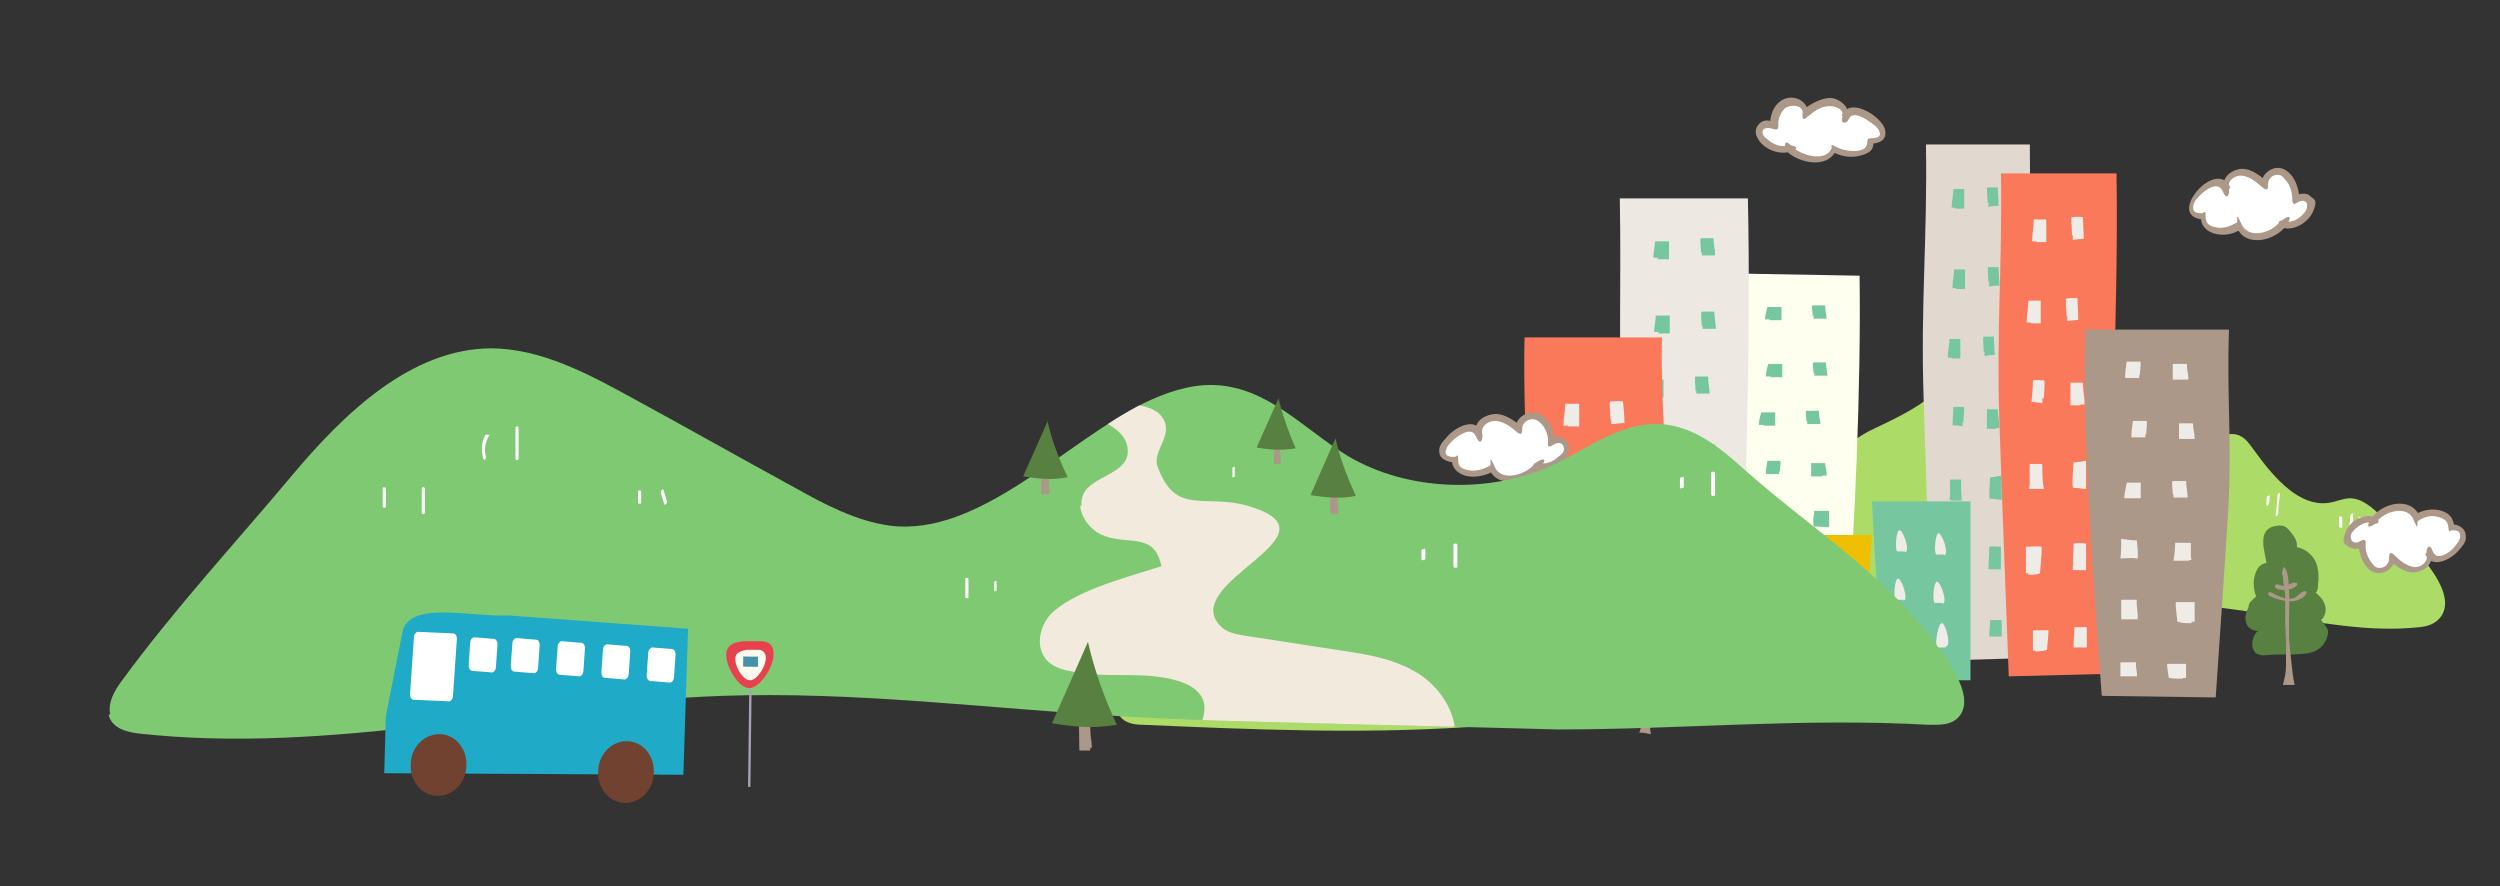 <svg xmlns="http://www.w3.org/2000/svg" xmlns:xlink="http://www.w3.org/1999/xlink" id="_&#x30EC;&#x30A4;&#x30E4;&#x30FC;_1" data-name="&#x30EC;&#x30A4;&#x30E4;&#x30FC;_1" viewBox="0 0 320.1 113.5"><rect x="0" y="0" width="320.1" height="113.5" fill="#333333" stroke="none"/><defs><style>      .st0 {        fill: none;      }      .st1 {        fill: #1faac8;      }      .st2 {        fill: #e1d9cf;      }      .st3 {        fill: #fffaee;      }      .st4 {        fill: #ede9e2;      }      .st5 {        fill: #80c973;      }      .st6 {        fill: #aba2b7;      }      .st7 {        fill: #70422f;      }      .st8 {        fill: #fff;      }      .st9 {        fill: #fb795b;      }      .st10 {        fill: #588040;      }      .st11 {        fill: ivory;      }      .st12 {        fill: #f2eadc;      }      .st13 {        fill: #efbf03;      }      .st14 {        fill: #e6414c;      }      .st15 {        fill: #4392a8;      }      .st16 {        fill: #ab9889;      }      .st17 {        fill: #efece8;      }      .st18 {        fill: #76c7a0;      }      .st19 {        fill: #acdb67;      }      .st20 {        clip-path: url(#clippath);      }    </style><clipPath id="clippath"><path class="st0" d="M14.1,91.5s0,0,0-.1c-.3-1.5.6-3,1.4-4.1,6.8-9.3,14.4-17.5,21.7-26.2,7-8.4,15.5-16.4,25.6-16.5,6.5,0,12.6,3.3,18.6,6.6,6.8,3.7,13.5,7.5,20.3,11.2,3.9,2.2,7.9,4.3,12.2,4.9,11.4,1.5,22.5-10.7,32.6-15.7,2.7-1.3,5.8-2.4,8.9-2.3,6.9.2,11.6,5.7,17.2,9.1,7.6,4.5,18.2,4.9,26.3,1.1,4.5-2.1,8.7-5.5,13.8-5.2,4.2.3,7.5,3,10.4,5.6,9.4,8.4,20.1,14.6,26.9,25.7,1.2,2,2.3,4.7.7,6.3-1,1-2.4.9-3.8.9-16.3-.9-31.4.6-47.5.6-10.4-.3-20.7-.5-31.1-.8-8.3-.2-16.6-.4-24.9-.9-17-1-34-3.2-51-2.6-25,.9-49.9,7.6-74.8,4.8-1.5-.2-3.3-.7-3.7-2.4Z"></path></clipPath></defs><g><g><path class="st19" d="M226.6,78.8c-1.6.2-3.2.3-4.5-1.1-6.7-6.7,14.3-21,17.2-22.5,3.1-1.5,5.7-2.6,8.5-4.9,2.9-2.3,6.1-4.5,9.5-3.9,4.6.8,7.9,6.9,12.1,10.1,3.8,2.9,8.3,3.2,12.3.9,1.7-1,3.6-2.5,5.3-1.5.7.4,1.2,1.2,1.8,2,2.6,3.6,5.7,6.9,9.2,6.5,1-.1,2-.6,2.9-.6,1.5,0,2.9,1.2,4.1,2.4,1.7,1.6,9.9,8.7,7.7,12.5-.7,1.2-1.9,1.5-2.9,1.6-6.4.7-12.8-.6-19.2-1.6-21-3.3-42.3-3.3-63.3,0-.2,0-.4,0-.6,0Z"></path><path class="st8" d="M258.5,52.3c0,.6-.1,1.1-.2,1.7s.3.2.3,0c0-.6.1-1.1.2-1.7s-.3-.2-.3,0h0Z"></path><path class="st8" d="M259.3,53.2c0,.2,0,.3,0,.5s0,0,0,.1,0,0,0,0c0,0,.1,0,.2-.1,0-.2,0-.3,0-.5s0,0,0-.1,0,0,0,0c0,0-.1,0-.2.1h0Z"></path><path class="st8" d="M264.2,61.5c0,.6,0,1.3,0,1.9s.3.2.3,0c0-.6,0-1.3,0-1.9s-.3-.2-.3,0h0Z"></path><path class="st8" d="M265.5,61.8c0,.6,0,1.1,0,1.7s.3.2.3,0c0-.6,0-1.1,0-1.7s-.3-.2-.3,0h0Z"></path><path class="st8" d="M271,65.5c0,.4-.1.8-.2,1.2s0,.1.1.2.1,0,.2-.1c0-.4.1-.8.2-1.2s0-.1-.1-.2-.1,0-.2.1h0Z"></path><path class="st8" d="M272.3,65.8c0,.7,0,1.3,0,2s.3.1.3,0c-.1-.6-.1-1.3,0-1.9s-.3-.2-.3,0h0Z"></path><path class="st8" d="M273.7,66c0,.2,0,.3,0,.5s0,0,0,.1,0,0,0,0c0,0,.1,0,.2-.1,0-.2,0-.3,0-.5s0,0,0-.1,0,0,0,0c0,0-.1,0-.2.1h0Z"></path><path class="st8" d="M282.7,59.5v1.4c0,0,0,.1,0,.2s.1,0,.2-.1v-1.4c0,0,0-.1,0-.2s-.1,0-.2.1h0Z"></path><path class="st8" d="M283.5,58.8c0,.7,0,1.4,0,2.2s.3.2.3,0c0-.7,0-1.4,0-2.2s-.3-.2-.3,0h0Z"></path><path class="st8" d="M290.2,63.8c0,.2,0,.3,0,.5s0,.1,0,.2,0,0,0,0,0,0,0,0c0,0,0,0,0,0,0,0,0,0,0,0,0,0,0,.1,0,.2s.2,0,.2,0c.2-.3.2-.7.2-1.1s0-.1-.2-.1-.1,0-.1.2h0Z"></path><path class="st8" d="M291.6,63.5c0,.7-.1,1.4-.2,2.2s.3.2.3,0c0-.7.1-1.4.2-2.2s-.3-.2-.3,0h0Z"></path><path class="st8" d="M299.5,66.3v1.2c.1,0,.2.1.3.1s.1,0,.1-.2v-1.2c-.1,0-.2-.1-.3-.1s-.1,0-.1.2h0Z"></path><path class="st8" d="M300.9,66.1c0,.4,0,.8-.1,1.1s.2.3.3,0c.2-.4.2-.8.2-1.3s0-.1-.2-.1-.1,0-.1.2h0Z"></path><path class="st8" d="M302,66.3c0,.2-.1.5-.2.7s0,.1.1.2.1,0,.2-.1c0-.2.1-.5.2-.7s0-.1-.1-.2-.1,0-.2.1h0Z"></path></g><g><path class="st11" d="M236.4,81.8c1.1-13.7,1.9-32.7,1.7-46.5l-17-.3c.1,8.6.6,14.5,1,23.1.3,6.6,0,17.7.3,23.8h14.1Z"></path><path class="st18" d="M232,73.7s0,0,0,0c.7,0,1.4,0,2.1,0,0,0,.1-1.7,0-1.9,0,0,0,0,0-.1,0,0-.1,0-.2,0-.6,0-1.2,0-1.8,0,.1.7-.2,1.4-.2,2.1Z"></path><path class="st18" d="M225.4,74c.6,0,1.2,0,1.8-.1,0,0,.3-1.9.3-2-.7,0-1.5,0-2.2,0,0,0-.2,0-.2,0,0,0,0,0,0,.1,0,.6,0,1.3,0,1.9.1,0,.3,0,.4,0Z"></path><path class="st18" d="M225.9,67.3c-.1,0-.2,0-.3,0,.2-.6,0-1.3.1-1.8,0,0,0,0,0,0,0,0,0,0,.1,0,.5,0,1,0,1.5,0,.1,0,.3,0,.3,0,0,0,0,.1,0,.2,0,.6,0,1.2.2,1.7-.7,0-1.4,0-2,0Z"></path><path class="st18" d="M232.3,67.4c-.3,0,0-1.8,0-2,.6,0,1.2,0,1.8,0,0,0,.1,0,.1,0,0,0,0,0,0,0,0,.7,0,1.4,0,2.1-.7,0-1.4-.1-2.1-.1Z"></path><g><path class="st18" d="M226.6,40.9c-.1,0-.3,0-.4,0,0,0-.1,0-.2,0,0,0,0,0,0-.1,0-.5.2-1,.3-1.5,0,0,0,0,0,0,0,0,.1,0,.2,0,.5,0,.9,0,1.4,0,0,0,.1,0,.2,0,0,0,0,0,0,.1,0,.6,0,1,0,1.6,0,0,0,0,0,0,0,0,0,0-.2,0-.4,0-.9,0-1.3,0Z"></path><path class="st18" d="M232.1,40.5c0-.5-.2-1.4,0-1.4.6,0,1.1,0,1.6,0,0,.6.1,1.1.2,1.7,0,0-1.4,0-1.5,0,0,0-.1,0-.2,0,0,0,0,0,0-.1,0,0,0-.1,0-.3Z"></path></g><g><path class="st18" d="M226.7,48.2c-.1,0-.3,0-.4,0,0,0-.1,0-.2,0,0,0,0,0,0-.1,0-.5.2-1,.3-1.5,0,0,0,0,0,0,0,0,.1,0,.2,0,.5,0,.9,0,1.4,0,0,0,.1,0,.2,0,0,0,0,0,0,.1,0,.6,0,1,0,1.6,0,0,0,0,0,0,0,0,0,0-.2,0-.4,0-.9,0-1.3,0Z"></path><path class="st18" d="M232.2,47.8c0-.5-.2-1.4,0-1.4.6,0,1.1,0,1.6,0,0,.6.1,1.1.2,1.7,0,0-1.4,0-1.5,0,0,0-.1,0-.2,0,0,0,0,0,0-.1,0,0,0-.1,0-.3Z"></path></g><g><path class="st18" d="M233.3,60.9c.1,0,.3,0,.4,0,0,0,.1,0,.2,0,0,0,0,0,0-.1,0-.5-.2-1-.2-1.5,0,0,0,0,0,0,0,0-.1,0-.2,0-.5,0-.9,0-1.4,0,0,0-.1,0-.2,0,0,0,0,0,0,.1,0,.5,0,1,0,1.6,0,0,0,0,0,0,0,0,0,0,.2,0,.4,0,.9,0,1.3,0Z"></path><path class="st18" d="M227.9,60.4c0-.5.2-1.4,0-1.4-.6,0-1.1,0-1.6,0-.1.6-.2,1.1-.2,1.7,0,0,1.4,0,1.5,0,0,0,.1,0,.2,0,0,0,0,0,0-.1,0,0,0-.1,0-.3Z"></path></g><g><path class="st18" d="M225.8,54.4c-.1,0-.3,0-.4,0,0,0-.1,0-.2,0,0,0,0,0,0-.1,0-.5.2-1,.3-1.5,0,0,0,0,0,0,0,0,.1,0,.2,0,.5,0,.9,0,1.4,0,0,0,.1,0,.2,0,0,0,0,0,0,.1,0,.6,0,1,0,1.6,0,0,0,0,0,0,0,0,0,0-.2,0-.4,0-.9,0-1.3,0Z"></path><path class="st18" d="M231.3,54c0-.5-.2-1.4,0-1.4.6,0,1.1,0,1.6,0,0,.6.1,1.1.2,1.7,0,0-1.4,0-1.5,0,0,0-.1,0-.2,0,0,0,0,0,0-.1,0,0,0-.1,0-.3Z"></path></g><g><path class="st18" d="M232.1,79.8s0,0,0,0c.7,0,1.4,0,2.1,0,0,0,0-1.3,0-1.4,0,0,0,0,0,0,0,0-.1,0-.2,0-.6,0-1.2,0-1.8,0,.1.5-.2,1-.2,1.6Z"></path><path class="st18" d="M226.4,80c.6,0,1.2,0,1.8,0,0,0,.3-1.4.2-1.5-.7,0-1.4,0-2.1,0,0,0-.2,0-.2,0,0,0,0,0,0,.1,0,.5,0,1,0,1.4.1,0,.3,0,.4,0Z"></path></g></g><g><path class="st2" d="M258.1,84.3c.8-19.4,2-46.3,1.8-65.8h-13.3c.2,12-.7,20.4-.3,32.5.3,9.4.8,25,1.1,33.6l10.8-.3Z"></path><path class="st18" d="M254.6,72.9s0,0,0,0c.5,0,1.1,0,1.6,0,0,0,0-2.5,0-2.7,0,0,0-.1,0-.2,0,0,0,0-.1,0-.5,0-.9-.1-1.4,0,0,.9-.1,2-.1,3Z"></path><path class="st18" d="M249.5,73.5c.5,0,.9,0,1.4-.2,0,0,.2-2.6.2-2.9-.5-.1-1.1,0-1.7,0,0,0-.1,0-.2,0,0,0,0,.1,0,.2,0,.9,0,1.8,0,2.7.1,0,.2,0,.3,0Z"></path><path class="st18" d="M249.9,64c0,0-.2,0-.3,0,.2-.8,0-1.8.1-2.6,0,0,0,0,0,0,0,0,0,0,0,0,.4,0,.7,0,1.1,0,0,0,.2,0,.3,0,0,0,0,.2,0,.3,0,.8,0,1.6.1,2.4-.5,0-1,0-1.5,0Z"></path><path class="st18" d="M254.8,63.9c-.2,0,0-2.6,0-2.8.5,0,.9-.1,1.4-.2,0,0,0,0,.1,0,0,0,0,0,0,.1,0,1,0,2,0,3-.5,0-1-.2-1.6-.1Z"></path><g><path class="st18" d="M250.3,26.6c-.1,0-.2,0-.3,0,0,0,0,0-.1,0,0,0,0,0,0-.2,0-.7.2-1.4.2-2.1,0,0,0,0,0-.1,0,0,0,0,.2,0,.4,0,.7,0,1.1,0,0,0,.1,0,.1,0,0,0,0,.1,0,.2,0,.8,0,1.4,0,2.2,0,0,0,0,0,.1,0,0,0,0-.1,0-.3,0-.7,0-1,0Z"></path><path class="st18" d="M254.5,26c0-.7-.2-2,0-2,.4,0,.8,0,1.3,0,0,.8.1,1.6.1,2.4,0-.1-1.1,0-1.2.1,0,0,0,0-.1,0,0,0,0,0,0-.2,0,0,0-.2,0-.4Z"></path></g><g><path class="st18" d="M250.4,36.9c-.1,0-.2,0-.3,0,0,0,0,0-.1,0,0,0,0,0,0-.2,0-.7.2-1.4.2-2.1,0,0,0,0,0-.1,0,0,0,0,.2,0,.4,0,.7,0,1.1,0,0,0,.1,0,.1,0,0,0,0,.1,0,.2,0,.8,0,1.4,0,2.2,0,0,0,0,0,.1,0,0,0,0-.1,0-.3,0-.7,0-1,0Z"></path><path class="st18" d="M254.6,36.2c0-.7-.2-2,0-2,.4,0,.8,0,1.3,0,0,.8.1,1.6.1,2.4,0-.1-1.1,0-1.2.1,0,0,0,0-.1,0,0,0,0,0,0-.2,0,0,0-.2,0-.4Z"></path></g><g><path class="st18" d="M255.6,54.8c.1,0,.2,0,.3,0,0,0,0,0,.1,0,0,0,0,0,0-.2,0-.7-.2-1.4-.2-2.1,0,0,0,0,0-.1,0,0,0,0-.2,0-.4,0-.7,0-1.1,0,0,0-.1,0-.1,0,0,0,0,0,0,.2,0,.8,0,1.4,0,2.2,0,0,0,0,0,.1,0,0,0,0,.1,0,.3,0,.7,0,1,0Z"></path><path class="st18" d="M251.4,54.1c0-.7.2-2,0-2-.4,0-.8,0-1.3,0,0,.8-.1,1.6-.1,2.4,0-.1,1.1,0,1.2.1,0,0,0,0,.1,0,0,0,0,0,0-.2,0,0,0-.2,0-.4Z"></path></g><g><path class="st18" d="M249.8,45.8c-.1,0-.2,0-.3,0,0,0,0,0-.1,0,0,0,0,0,0-.2,0-.7.2-1.4.2-2.1,0,0,0,0,0-.1,0,0,0,0,.2,0,.4,0,.7,0,1.1,0,0,0,.1,0,.1,0,0,0,0,.1,0,.2,0,.8,0,1.4,0,2.2,0,0,0,0,0,.1,0,0,0,0-.1,0-.3,0-.7,0-1,0Z"></path><path class="st18" d="M254,45.1c0-.7-.2-2,0-2,.4,0,.8,0,1.3,0,0,.8.1,1.6.1,2.4,0-.1-1.1,0-1.2.1,0,0,0,0-.1,0,0,0,0,0,0-.2,0,0,0-.2,0-.4Z"></path></g><g><path class="st18" d="M254.7,81.5s0,0,0,0c.5,0,1.1,0,1.6,0,0,0,0-1.8,0-2,0,0,0-.1,0-.1,0,0,0,0-.1,0-.4,0-.9,0-1.4,0,0,.7-.1,1.5-.1,2.2Z"></path><path class="st18" d="M250.4,81.9c.5,0,.9,0,1.4-.1,0,0,.2-2,.2-2.1-.5,0-1.1,0-1.6,0,0,0-.1,0-.2,0,0,0,0,0,0,.1,0,.7,0,1.4,0,2,.1,0,.2,0,.3,0Z"></path></g></g><g><path class="st10" d="M290.2,72.1c-.2-1.5-1.2-4.1.9-4.7.5-.1,1-.2,1.4,0,.3.1.5.4.7.6.4.5.9,1.1.9,1.8,0,.1,0,.3,0,.3,0,0,.1,0,.2,0,1.1.3,2.1,1.2,2.4,2.4.2.8.2,1.5.1,2.3,0,.4,0,.8-.3,1.1.5.4,1,.9,1.2,1.6.2.7,0,1.4-.5,1.9,0,0,.7.9.8,1.1.2.4,0,1.1-.2,1.5-.6,1.2-1.6,1.6-2.8,1.7-1.6.2-3.3,0-4.9.2-2.7.2-1.6-3.1-.9-3.1-1,0-1.7-.6-1.7-1.7,0-.5.2-.9.4-1.4,0-.2.1-.5.3-.7,0,0,.7-.7.7-.6-.3-.7-.4-1.6-.3-2.3.2-.9.5-1.8,1.5-2Z"></path><path class="st16" d="M290.7,75.8s0,0-.1,0c-.9.6,1.9,1.1,2.2,1.2.6,0,1.2,0,1.7-.3.2,0,1.2-.8.7-1-.4-.1-1,.6-1.3.8-.9.4-1.7,0-2.4-.3-.2,0-.5-.4-.8-.3Z"></path><path class="st16" d="M292.3,73.7c0,.9.3,2,.3,2.7,0,1,0,2,0,2.9,0,1.2.1,2.3.1,3.5,0,.8,0,1.7,0,2.5,0,.9-.2,1.6-.4,2.4.5,0,1,0,1.5,0-.2-.9-.3-1.9-.4-2.8-.1-1-.2-1.9-.3-2.9,0-1.1,0-2.3,0-3.4,0-.9.2-5.7-.7-6-.1.2-.2.6-.2.9Z"></path><path class="st16" d="M291.3,75c-.1.7,1.7.6,2.3.3.3-.1,1-.7.2-.7-.5,0-.7.4-1.4.4-.4,0-1-.4-1.1,0Z"></path></g><g><path class="st9" d="M269.1,86.3c.8-18.9,2.2-45.1,1.9-64.1h-14.8c.2,11.7-.6,19.9-.2,31.7.3,9.1.9,24.4,1.2,32.7l11.9-.3Z"></path><path class="st17" d="M265.3,73s0,0,0,0c.6,0,1.2,0,1.8,0,0,0,0-2.9,0-3.2,0,0,0-.2,0-.2,0,0,0,0-.1,0-.5-.1-1-.1-1.5,0,0,1.1-.1,2.3-.1,3.4Z"></path><path class="st17" d="M259.7,73.6c.5,0,1,0,1.5-.2,0,0,.3-3.1.2-3.4-.6-.1-1.2,0-1.8,0,0,0-.1,0-.2,0,0,0,0,.1,0,.2,0,1,0,2.1,0,3.2.1,0,.2,0,.3,0Z"></path><path class="st17" d="M260.1,62.6c0,0-.2,0-.3,0,.2-.9,0-2.1.1-3.1,0,0,0,0,0-.1,0,0,0,0,.1,0,.4,0,.8,0,1.2,0,.1,0,.2,0,.3.1,0,0,0,.2,0,.3,0,.9,0,1.9.2,2.8-.6,0-1.1,0-1.7,0Z"></path><path class="st17" d="M265.5,62.5c-.3,0,0-3,0-3.3.5,0,1-.1,1.5-.2,0,0,0,0,.1,0,0,0,0,0,0,.1,0,1.2,0,2.3,0,3.5-.6,0-1.2-.2-1.7-.1Z"></path><g><path class="st17" d="M260.7,30.9c-.1,0-.2,0-.4,0,0,0,0,0-.1,0,0,0,0-.1,0-.2,0-.8.2-1.6.2-2.4,0,0,0-.1,0-.2,0,0,.1,0,.2,0,.4,0,.8,0,1.2,0,0,0,.1,0,.2,0,0,0,0,.1,0,.2,0,.9,0,1.7,0,2.6,0,0,0,0,0,.1,0,0,0,0-.1,0-.4,0-.7,0-1.1,0Z"></path><path class="st17" d="M265.3,30.1c0-.8-.2-2.3,0-2.3.5,0,.9-.1,1.4,0,0,.9.1,1.9.1,2.8,0-.1-1.2.1-1.3.1,0,0,0,0-.1,0,0,0,0-.1,0-.2,0,0,0-.2,0-.4Z"></path></g><g><path class="st17" d="M266.4,51.8c.1,0,.2,0,.4,0,0,0,0,0,.1,0,0,0,0-.1,0-.2,0-.8-.2-1.6-.2-2.4,0,0,0-.1,0-.2,0,0-.1,0-.2,0-.4,0-.8,0-1.2,0,0,0-.1,0-.2,0,0,0,0,.1,0,.2,0,.9,0,1.7,0,2.6,0,0,0,0,0,.1,0,0,0,0,.1,0,.4,0,.7,0,1.1,0Z"></path><path class="st17" d="M261.7,51c0-.8.2-2.3,0-2.3-.5,0-.9-.1-1.4,0,0,.9-.1,1.9-.2,2.8,0-.1,1.2.1,1.3.1,0,0,0,0,.1,0,0,0,0-.1,0-.2,0,0,0-.2,0-.4Z"></path></g><g><path class="st17" d="M260,41.3c-.1,0-.2,0-.4,0,0,0,0,0-.1,0,0,0,0-.1,0-.2,0-.8.2-1.6.2-2.4,0,0,0-.1,0-.2,0,0,.1,0,.2,0,.4,0,.8,0,1.2,0,0,0,.1,0,.2,0,0,0,0,.1,0,.2,0,.9,0,1.7,0,2.6,0,0,0,0,0,.1,0,0,0,0-.1,0-.4,0-.7,0-1.1,0Z"></path><path class="st17" d="M264.6,40.5c0-.8-.2-2.3,0-2.3.5,0,.9-.1,1.4,0,0,.9.1,1.9.1,2.8,0-.1-1.2.1-1.3.1,0,0,0,0-.1,0,0,0,0-.1,0-.2,0,0,0-.2,0-.4Z"></path></g><g><path class="st17" d="M265.4,82.9s0,0,0,0c.6,0,1.2,0,1.8,0,0,0,0-2.2,0-2.4,0,0,0-.1,0-.2,0,0,0,0-.1,0-.5,0-1,0-1.5,0,0,.8-.1,1.7-.1,2.6Z"></path><path class="st17" d="M260.6,83.4c.5,0,1,0,1.5-.2,0,0,.2-2.3.2-2.5-.6,0-1.2,0-1.8,0,0,0-.1,0-.2,0,0,0,0,.1,0,.2,0,.8,0,1.6,0,2.4.1,0,.2,0,.3,0Z"></path></g></g><g><path class="st13" d="M225.6,87.4h12.2c.8-5.6,1.5-13.3,1.9-18.9h-14s-.2,18.9-.2,18.9Z"></path><path class="st17" d="M229.2,83c-.9,0-.1-2.9.5-3.2.6-.3,1.1,2.9.8,3.3-.4,0-.8,0-1.2,0Z"></path><path class="st17" d="M235.3,83.1c-.9,0-.1-2.9.5-3.2.6-.3,1.1,2.9.8,3.3-.4,0-.8,0-1.2,0Z"></path><g><path class="st17" d="M229.7,77.2c-.8,0,.2-2.6.7-2.9.5-.3.7,2.5.4,2.9-.4,0-.8,0-1.1,0Z"></path><path class="st17" d="M235.2,76.8c-.8,0,.2-2.6.7-2.9.5-.3.7,2.5.4,2.9-.4,0-.8,0-1.1,0Z"></path></g></g><g><path class="st18" d="M252.4,87.1h-11.1c-.7-6.8-1.3-16.1-1.6-22.9h12.6s0,22.9,0,22.9Z"></path><path class="st17" d="M249.1,82.8c.8,0,.1-2.7-.4-3-.5-.3-1,2.7-.7,3.1.4,0,.8,0,1.1,0Z"></path><path class="st17" d="M243.7,82.9c.8,0,.1-2.7-.4-3-.5-.3-1,2.7-.7,3.1.4,0,.8,0,1.1,0Z"></path><g><path class="st17" d="M248.7,77.3c.7,0-.1-2.5-.6-2.8-.5-.3-.7,2.4-.4,2.7.3,0,.7,0,1,0Z"></path><path class="st17" d="M243.7,76.9c.7,0-.1-2.5-.6-2.8-.5-.3-.7,2.4-.4,2.7.3,0,.7,0,1,0Z"></path></g><g><path class="st17" d="M248.9,71.1c.7,0-.1-2.5-.6-2.8-.5-.3-.7,2.4-.4,2.7.3,0,.7,0,1,0Z"></path><path class="st17" d="M243.9,70.7c.7,0-.1-2.5-.6-2.8-.5-.3-.7,2.4-.4,2.7.3,0,.7,0,1,0Z"></path></g></g><g><path class="st16" d="M269.1,89c-1-13.8-2.5-33-2.1-46.8h18.4c-.3,8.6.4,14.6-.1,23.2-.4,6.7-1.2,17.8-1.6,23.9l-14.5-.2Z"></path><path class="st17" d="M273.8,79.3s0,0,0,0c-.7,0-1.4,0-2.2,0,0,0,0-2.1,0-2.3,0,0,0-.1,0-.2,0,0,.1,0,.2,0,.6,0,1.2,0,1.8,0-.1.8.2,1.7.1,2.5Z"></path><path class="st17" d="M280.6,79.8c-.6,0-1.2,0-1.8-.2,0,0-.3-2.2-.2-2.5.7,0,1.5,0,2.2,0,0,0,.2,0,.2,0,0,0,0,.1,0,.2,0,.7,0,1.5,0,2.3-.1,0-.3,0-.4,0Z"></path><path class="st17" d="M280.2,71.7c.1,0,.2,0,.4,0-.2-.7,0-1.5-.1-2.2,0,0,0,0,0,0,0,0,0,0-.1,0-.5,0-1,0-1.5,0-.1,0-.3,0-.4,0,0,0,0,.1,0,.2,0,.7-.1,1.4-.2,2.1.7,0,1.4,0,2.1,0Z"></path><path class="st17" d="M273.6,71.6c.3,0,0-2.2,0-2.4-.6,0-1.2-.1-1.9-.2,0,0-.1,0-.1,0,0,0,0,0,0,0,0,.8,0,1.7-.1,2.5.7,0,1.4-.1,2.1,0Z"></path><g><path class="st17" d="M279.6,48.6c.1,0,.3,0,.4,0,0,0,.1,0,.2,0,0,0,0,0,0-.1,0-.6-.2-1.2-.2-1.8,0,0,0,0,0-.1,0,0-.1,0-.2,0-.5,0-.9,0-1.4,0,0,0-.2,0-.2,0,0,0,0,0,0,.1,0,.7,0,1.2,0,1.9,0,0,0,0,0,0,0,0,.1,0,.2,0,.4,0,.9,0,1.3,0Z"></path><path class="st17" d="M274,48c0-.6.2-1.7,0-1.7-.6,0-1.1,0-1.7,0-.1.7-.2,1.4-.2,2.1,0,0,1.4,0,1.6,0,0,0,.1,0,.2,0,0,0,0,0,0-.1,0,0,0-.1,0-.3Z"></path></g><g><path class="st17" d="M272.6,63.8c-.1,0-.3,0-.4,0,0,0-.1,0-.2,0,0,0,0,0,0-.1,0-.6.2-1.2.3-1.8,0,0,0,0,0-.1,0,0,.1,0,.2,0,.5,0,1,0,1.4,0,0,0,.2,0,.2,0,0,0,0,0,0,.1,0,.7,0,1.2,0,1.9,0,0,0,0,0,0,0,0-.1,0-.2,0-.4,0-.9,0-1.3,0Z"></path><path class="st17" d="M278.2,63.3c0-.6-.2-1.7,0-1.7.6,0,1.1,0,1.7,0,0,.7.2,1.4.2,2.1,0,0-1.4,0-1.6,0,0,0-.1,0-.2,0,0,0,0,0,0-.1,0,0,0-.1,0-.3Z"></path></g><g><path class="st17" d="M280.4,56.2c.1,0,.3,0,.4,0,0,0,.1,0,.2,0,0,0,0,0,0-.1,0-.6-.2-1.2-.2-1.8,0,0,0,0,0-.1,0,0-.1,0-.2,0-.5,0-.9,0-1.4,0,0,0-.2,0-.2,0,0,0,0,0,0,.1,0,.7,0,1.2,0,1.9,0,0,0,0,0,0,0,0,.1,0,.2,0,.4,0,.9,0,1.3,0Z"></path><path class="st17" d="M274.8,55.6c0-.6.2-1.7,0-1.7-.6,0-1.1,0-1.7,0-.1.7-.2,1.4-.2,2.1,0,0,1.4,0,1.6,0,0,0,.1,0,.2,0,0,0,0,0,0-.1,0,0,0-.1,0-.3Z"></path></g><g><path class="st17" d="M273.6,86.6s0,0,0,0c-.7,0-1.4,0-2.1,0,0,0,0-1.6,0-1.7,0,0,0,0,0-.1,0,0,.1,0,.2,0,.6,0,1.2,0,1.8,0-.1.6.2,1.3.1,1.9Z"></path><path class="st17" d="M279.5,86.9c-.6,0-1.2,0-1.8-.1,0,0-.3-1.7-.2-1.8.7,0,1.5,0,2.2,0,0,0,.2,0,.2,0,0,0,0,0,0,.1,0,.6,0,1.2,0,1.7-.1,0-.3,0-.4,0Z"></path></g></g><g><path class="st8" d="M303.9,66.6c1.2-1.8,4.6-2.3,5.4-.2.7-.5,1.5-.8,2.4-.7,1.1.2,2,.5,2.1,1.8,4.2,0-1.7,6.3-2.9,3.2.4,1.1-.7,2.2-1.8,2.2-1.1,0-2-.8-2.9-1.5.2,1-.9,1.8-1.8,1.6-1.3-.3-2.1-2.1-2-3.4,0,0,0,0,0,0-.4.3-.9.4-1.3.2-.4-.3-.6-.8-.5-1.3.1-.5.4-.9.8-1.2.7-.6,1.8-1.1,2.6-.7Z"></path><path class="st16" d="M304.3,66.8c1-1.3,3.9-2.2,4.7-.3s.4.3.6.2c.8-.5,1.6-.8,2.6-.5s1.2.6,1.3,1.4.2.3.4.3c.5,0,1.1,0,1.1.7s-.5,1.1-.8,1.5c-.6.7-2.2,1.8-2.7.5s-.9-.2-.8.3c.3,1-.7,1.8-1.6,1.7s-1.8-.8-2.5-1.5-.7,0-.7.4c0,.6-.4,1.1-1,1.2s-.9-.2-1.2-.6c-.5-.6-.9-1.6-.8-2.4s-.4-.6-.7-.4c-.5.3-1.1.2-1.2-.4s.3-.9.7-1.3c.6-.5,1.4-.9,2.2-.6s.8-.6.3-.8c-1.5-.5-3.4.5-3.9,2s-.1,1.4.4,1.8,1.4.3,2,0l-.7-.4c0,1.3.6,3,1.8,3.6s3-.4,2.8-1.9l-.7.4c1,.9,2.3,1.9,3.7,1.5s2-1.4,1.7-2.6l-.8.3c.8,2,3.2.8,4.2-.3s1.1-1.4,1-2.2-1-1.3-1.9-1.3l.4.3c0-1-.6-1.7-1.6-2s-2.3-.2-3.4.5l.6.2c-1.1-2.6-4.8-1.7-6.1.2s.4.9.7.5Z"></path></g><g><path class="st8" d="M292.2,28.6c-1.2,1.8-4.8,2.4-5.6.2-.7.5-1.6.8-2.5.7-1.2-.2-2.1-.5-2.1-1.9-4.4,0,1.8-6.6,3-3.4-.4-1.1.8-2.3,1.9-2.3,1.1,0,2.1.8,3,1.6-.2-1,.9-1.9,1.9-1.7,1.3.3,2.2,2.2,2.1,3.5,0,0,0,0,0,0,.4-.3,1-.5,1.4-.2.5.3.6.8.5,1.3-.1.5-.5.9-.9,1.3-.7.7-1.8,1.1-2.7.7Z"></path><path class="st16" d="M291.9,28.4c-1,1.4-4,2.3-4.9.3s-.4-.3-.6-.2c-.9.5-1.7.8-2.7.6s-1.3-.6-1.3-1.5-.2-.3-.4-.3c-.5,0-1.2,0-1.2-.7s.5-1.2.9-1.6c.7-.7,2.3-1.9,2.9-.5s.9.2.8-.3c-.3-1,.7-1.8,1.7-1.7s1.9.9,2.6,1.5.7,0,.7-.4c0-.6.4-1.1,1-1.2s.9.2,1.2.6c.6.6.9,1.6.9,2.5s.4.6.7.4c.5-.3,1.2-.3,1.2.4s-.4,1-.7,1.3c-.6.6-1.5,1-2.3.7s-.8.6-.3.8c1.5.6,3.5-.6,4.1-2.1s.1-1.4-.4-1.9-1.4-.3-2.1,0l.7.4c0-1.4-.6-3.1-1.9-3.8s-3.1.5-2.9,2l.7-.4c-1-.9-2.4-2-3.8-1.6s-2.1,1.5-1.7,2.7l.8-.3c-1.7-4.2-8.6,3.8-3.4,4l-.4-.3c0,1.1.7,1.8,1.7,2.1s2.4.2,3.5-.6l-.6-.2c1.1,2.7,5,1.7,6.3-.2s-.4-.9-.7-.5Z"></path></g><g><path class="st4" d="M222.5,86.3c1-17.9,1.7-42.9,1.3-60.9h-16.4c.2,11.1-.2,18.9.3,30.1.4,8.7.2,23.2.6,31.1l14.2-.2Z"></path><path class="st18" d="M218,75.8s0,0,0,0c.7,0,1.4,0,2.1,0,0,0,0-2.3,0-2.5,0,0,0-.1,0-.2,0,0-.1,0-.2,0-.6,0-1.2-.1-1.8,0,.1.9-.2,1.8-.1,2.7Z"></path><path class="st18" d="M211.3,76.3c.6,0,1.2,0,1.8-.2,0,0,.3-2.4.2-2.7-.7,0-1.5,0-2.2,0,0,0-.2,0-.2,0,0,0,0,.1,0,.2,0,.8,0,1.7,0,2.5.1,0,.3,0,.4,0Z"></path><path class="st18" d="M211.8,67.6c-.1,0-.2,0-.3,0,.2-.7,0-1.6.1-2.4,0,0,0,0,0,0,0,0,0,0,.1,0,.5,0,1,0,1.5,0,.1,0,.3,0,.3,0,0,0,0,.2,0,.2,0,.7,0,1.5.2,2.2-.7,0-1.4,0-2,0Z"></path><path class="st18" d="M218.2,67.5c-.3,0,0-2.4,0-2.6.6,0,1.2-.1,1.8-.2,0,0,.1,0,.1,0,0,0,0,0,0,.1,0,.9,0,1.8.1,2.8-.7,0-1.4-.1-2.1-.1Z"></path><g><path class="st18" d="M212.3,33h-.4c0,0-.1,0-.2,0,0,0,0,0,0-.1,0-.7.2-1.3.2-1.9,0,0,0,0,0-.1,0,0,.1,0,.2,0,.5,0,.9,0,1.4,0,0,0,.1,0,.2,0,0,0,0,0,0,.1,0,.7,0,1.3,0,2.1,0,0,0,0,0,.1,0,0,0,0-.2,0-.4,0-.9,0-1.3,0Z"></path><path class="st18" d="M217.8,32.4c0-.6-.2-1.8,0-1.9.6,0,1.1,0,1.6,0,0,.7.2,1.5.2,2.2,0,0-1.4,0-1.5,0,0,0-.1,0-.2,0,0,0,0,0,0-.1,0,0,0-.2,0-.3Z"></path></g><g><path class="st18" d="M212.4,42.5c-.1,0-.3,0-.4,0,0,0-.1,0-.2,0,0,0,0,0,0-.1,0-.7.2-1.3.2-1.9,0,0,0,0,0-.1,0,0,.1,0,.2,0,.5,0,.9,0,1.4,0,0,0,.1,0,.2,0,0,0,0,0,0,.1,0,.7,0,1.3,0,2.1,0,0,0,0,0,.1,0,0,0,0-.2,0-.4,0-.9,0-1.3,0Z"></path><path class="st18" d="M217.9,41.8c0-.6-.2-1.8,0-1.9.6,0,1.1,0,1.6,0,0,.7.2,1.5.2,2.2,0,0-1.4,0-1.5,0,0,0-.1,0-.2,0,0,0,0,0,0-.1,0,0,0-.2,0-.3Z"></path></g><g><path class="st18" d="M219.2,59c.1,0,.3,0,.4,0,0,0,.1,0,.2,0,0,0,0,0,0-.1,0-.7-.2-1.3-.2-1.9,0,0,0,0,0-.1,0,0-.1,0-.2,0-.5,0-.9,0-1.4,0,0,0-.1,0-.2,0,0,0,0,0,0,.1,0,.7,0,1.3,0,2.1,0,0,0,0,0,.1,0,0,0,0,.2,0,.4,0,.9,0,1.3,0Z"></path><path class="st18" d="M213.7,58.4c0-.6.2-1.8,0-1.9-.6,0-1.1,0-1.6,0-.1.7-.2,1.5-.2,2.2,0,0,1.4,0,1.5.1,0,0,.1,0,.2,0,0,0,0,0,0-.1,0,0,0-.2,0-.3Z"></path></g><g><path class="st18" d="M211.6,50.7c-.1,0-.3,0-.4,0,0,0-.1,0-.2,0,0,0,0,0,0-.1,0-.7.2-1.3.2-1.9,0,0,0,0,0-.1,0,0,.1,0,.2,0,.5,0,.9,0,1.4,0,0,0,.1,0,.2,0,0,0,0,0,0,.1,0,.7,0,1.3,0,2.1,0,0,0,0,0,.1,0,0,0,0-.2,0-.4,0-.9,0-1.3,0Z"></path><path class="st18" d="M217.1,50.1c0-.6-.2-1.8,0-1.9.6,0,1.1,0,1.6,0,0,.7.2,1.5.2,2.2,0,0-1.4,0-1.5,0,0,0-.1,0-.2,0,0,0,0,0,0-.1,0,0,0-.2,0-.3Z"></path></g><g><path class="st18" d="M218.2,83.7s0,0,0,0c.7,0,1.4,0,2.1,0,0,0,0-1.7,0-1.9,0,0,0,0,0-.1,0,0-.1,0-.2,0-.6,0-1.2,0-1.8,0,.1.6-.2,1.4-.1,2Z"></path><path class="st18" d="M212.4,84.1c.6,0,1.2,0,1.8-.1,0,0,.3-1.8.2-2-.7,0-1.5,0-2.2,0,0,0-.2,0-.2,0,0,0,0,0,0,.1,0,.6,0,1.3,0,1.9.1,0,.3,0,.4,0Z"></path></g></g><g><path class="st9" d="M197.5,89c-1-13.5-2.6-32.2-2.3-45.8h17.6c-.2,8.4.7,14.2.3,22.6-.4,6.5-1.1,17.4-1.5,23.4l-14.1-.2Z"></path><path class="st17" d="M202,75.7s0,0,0,0c-.7,0-1.4,0-2.1,0,0,0,0-2.9,0-3.2,0,0,0-.2,0-.2,0,0,.1,0,.2,0,.6-.1,1.2-.1,1.8,0-.1,1.1.2,2.3.1,3.4Z"></path><path class="st17" d="M208.6,76.3c-.6,0-1.2,0-1.8-.2,0,0-.3-3.1-.2-3.4.7-.1,1.5,0,2.2,0,0,0,.2,0,.2,0,0,0,0,.1,0,.2,0,1,0,2.1,0,3.2-.1,0-.3,0-.4,0Z"></path><path class="st17" d="M208.2,65.3c.1,0,.2,0,.3,0-.2-.9,0-2.1-.1-3.1,0,0,0,0,0-.1s0,0-.1,0c-.5,0-1,0-1.5,0-.1,0-.3,0-.3.1,0,0,0,.2,0,.3,0,.9,0,1.9-.2,2.8.7,0,1.4,0,2,0Z"></path><path class="st17" d="M201.7,65.2c.3,0,0-3,0-3.3-.6,0-1.2-.1-1.8-.2,0,0-.1,0-.1,0,0,0,0,0,0,.1,0,1.2,0,2.3,0,3.5.7,0,1.4-.2,2.1-.1Z"></path><g><path class="st17" d="M200.8,54.5c-.1,0-.3,0-.4,0,0,0-.1,0-.2,0,0,0,0-.1,0-.2,0-.8.2-1.6.2-2.4,0,0,0-.1,0-.2,0,0,.1,0,.2,0,.5,0,.9,0,1.4,0,0,0,.1,0,.2,0,0,0,0,.1,0,.2,0,.9,0,1.7,0,2.6,0,0,0,0,0,.1,0,0,0,0-.2,0-.4,0-.9,0-1.3,0Z"></path><path class="st17" d="M206.2,53.7c0-.8-.2-2.3,0-2.3.6,0,1.1-.1,1.6,0,.1.9.2,1.9.2,2.8,0-.1-1.4.1-1.5.1,0,0-.1,0-.2,0,0,0,0-.1,0-.2,0,0,0-.2,0-.4Z"></path></g><g><path class="st17" d="M201.8,85.6s0,0,0,0c-.7,0-1.4,0-2.1,0,0,0,0-2.2,0-2.4,0,0,0-.1,0-.2,0,0,.1,0,.2,0,.6,0,1.2,0,1.8,0-.1.8.2,1.7.1,2.6Z"></path><path class="st17" d="M207.5,86.1c-.6,0-1.2,0-1.8-.2,0,0-.3-2.3-.2-2.5.7,0,1.4,0,2.1,0,0,0,.2,0,.2,0,0,0,0,.1,0,.2,0,.8,0,1.6,0,2.4-.1,0-.3,0-.4,0Z"></path></g></g><g><path class="st8" d="M196.9,59.6c-1.3,1.8-5,2.4-5.8.3-.8.5-1.6.8-2.5.7-1.2-.2-2.2-.5-2.2-1.8-4.6,0,1.9-6.4,3.1-3.3-.4-1.1.8-2.2,2-2.2,1.2,0,2.2.8,3.1,1.5-.2-1,1-1.9,2-1.7,1.3.2,2.2,2.1,2.1,3.4,0,0,0,0,0,0,.4-.3,1-.4,1.4-.2.5.3.6.8.5,1.3-.1.5-.5.9-.9,1.3-.7.6-1.9,1.1-2.8.7Z"></path><path class="st16" d="M196.5,59.4c-1,1.3-4.2,2.4-5.1.4s-.4-.3-.6-.2c-.9.5-1.8.8-2.8.6s-1.3-.5-1.3-1.4-.2-.3-.4-.3c-.5,0-1.2,0-1.2-.6s.5-1.1.9-1.5c.7-.6,2.4-1.9,3-.5s.9.2.8-.3c-.3-1,.8-1.8,1.8-1.7s1.9.8,2.6,1.4.7,0,.7-.4c0-.6.5-1.1,1.1-1.2s1,.2,1.4.6c.5.6.9,1.5.8,2.3s.3.6.6.4c.4-.3,1.2-.5,1.4.2s-.3,1-.7,1.3c-.6.6-1.6,1-2.5.8s-.8.6-.3.8c1.5.5,3.5-.5,4.1-2s-1-2.8-2.4-1.9l.6.4c.1-1.3-.6-3-1.9-3.6s-3.2.4-3,2l.7-.4c-1.1-.9-2.5-1.9-4-1.5s-2.1,1.4-1.8,2.6l.8-.3c-.9-2.1-3.4-.7-4.4.4s-1.2,1.4-1.1,2.2,1.1,1.2,2,1.2l-.4-.3c0,1,.7,1.7,1.7,2s2.5.1,3.7-.6l-.6-.2c1.1,2.6,5.1,1.6,6.5-.2s-.4-.9-.7-.5Z"></path></g><g><path class="st8" d="M228.9,19c1.4,1.6,5,2.1,5.8.2.8.4,1.6.8,2.6.6,1.2-.2,2.1-.5,2.1-1.7,4.5-.1-2.1-5.9-3.2-3,.4-1-.9-2-2.1-2-1.2,0-2.1.8-3,1.4.1-.9-1-1.7-2-1.5-1.3.2-2.1,2-2,3.2,0,0,0,0,0,0-.4-.3-1-.4-1.5-.2-.5.2-.6.7-.5,1.2.1.4.5.8.9,1.2.8.6,1.9,1,2.8.6Z"></path><path class="st16" d="M228.6,19.2c1.4,1.6,5.4,2.6,6.5,0l-.6.2c1.2.6,2.4.9,3.8.5s1.6-.9,1.6-1.9l-.5.4c.8,0,1.9-.2,2-1.2s-.6-1.6-1.1-2.1c-1.1-1-3.7-2.3-4.5-.3l.8.3c.3-1.2-.7-2.2-1.8-2.5s-2.9.6-4,1.5l.7.4c0-1.6-1.8-2.4-3.1-1.8s-1.9,2.2-1.7,3.5l.7-.4c-.6-.4-1.5-.6-2.1,0s-.6,1.2-.3,1.8c.7,1.5,2.8,2.3,4.3,1.8s.1-.9-.4-.8c-.8.3-1.8-.1-2.4-.6s-.7-.5-.8-.9c-.2-.8.7-.8,1.3-.6s.7,0,.7-.4c-.1-.8.3-1.7.8-2.2s2.4-.6,2.3.6.4.6.7.4c.7-.6,1.5-1.2,2.5-1.3s2.2.4,1.9,1.4.6.8.8.3c.5-1.3,2.3,0,3,.5s.9.8,1,1.3-.7.6-1.1.6-.5.1-.5.4c0,.8-.5,1.1-1.2,1.2s-1.9,0-2.8-.5-.5,0-.6.2c-.8,1.9-4.1.8-5.1-.3s-1,.1-.6.5Z"></path></g><g><path class="st19" d="M231,89.3c.8-.8,1-2.1.3-4.1-2-5.6-4.8-10.8-7.2-16.2-2.7-6.1-5.9-12-9.4-11.8-2.3,0-4.3,2.6-6.3,5.1-2.3,2.9-4.5,5.7-6.8,8.6-1.3,1.7-2.6,3.3-4.1,3.8-3.9,1.3-8.1-7.6-11.8-11.2-1-1-2.1-1.7-3.2-1.6-2.4.3-3.9,4.4-5.7,7-2.5,3.4-6.2,3.9-9.1,1.2-4.8-4.4-6.7-10.1-13.9-4.9-6,4.3-9.1,16.5-10.6,23.6-.2,1-.4,2.1.2,2.9.6.9,1.9,1.1,2.9,1.1,13.8.6,27.6,1.2,41.5.3,6.5-.4,13.1-1,19.6-1.7,5.5-.6,10.9,0,16.3-.4,2.9-.2,5.9-.3,7.2-1.7Z"></path><path class="st8" d="M215,65.4c.2.6.2,1.2.2,1.9s.3.2.3,0c0-.7,0-1.3-.2-2s0-.1-.2-.1-.2.1-.1.2h0Z"></path><path class="st8" d="M213.7,64.8c0,1,0,1.9.1,2.9s.3.2.3,0c0-1,0-1.9-.1-2.9s-.3-.2-.3,0h0Z"></path><path class="st8" d="M219.8,70.3c0,.5,0,1.1,0,1.6s0,.2.1.2.2,0,.2-.1c0-.5,0-1.1,0-1.6s0-.2-.1-.2-.2,0-.2.1h0Z"></path><path class="st8" d="M218.1,70.4v2.2c0,0,.1.2.2.2s.2,0,.2-.1v-2.2c0,0-.1-.2-.2-.2s-.2,0-.2.1h0Z"></path><path class="st8" d="M208.5,71.1c0,.3,0,.6,0,1s0,.2.1.2.2,0,.2-.1c0-.3,0-.6,0-1s0-.2-.1-.2-.2,0-.2.1h0Z"></path><path class="st8" d="M207.4,71.1c0,.3,0,.6-.1,1s0,.2.1.2.2,0,.2-.1c0-.3,0-.6.1-1s0-.2-.1-.2-.2,0-.2.1h0Z"></path><path class="st8" d="M183.2,69.6c0,.5,0,1.1,0,1.6s0,.2.1.2.2,0,.2-.1c0-.5,0-1.1,0-1.6s0-.2-.1-.2-.2,0-.2.1h0Z"></path><path class="st8" d="M181.9,70c0,.2,0,.4,0,.6s0,0,0,.1,0,0,.1,0,0,0,.1,0,0,0,0-.1c0-.2,0-.4,0-.6s0,0,0-.1,0,0-.1,0,0,0-.1,0,0,0,0,.1h0Z"></path><g><path class="st8" d="M194.2,80c0,.5,0,1.1,0,1.6s0,.2.1.2.2,0,.2-.1c0-.5,0-1.1,0-1.6s0-.2-.1-.2-.2,0-.2.1h0Z"></path><path class="st8" d="M192.9,80.4c0,.2,0,.4,0,.6s0,0,0,.1,0,0,.1,0,0,0,.1,0,0,0,0-.1c0-.2,0-.4,0-.6s0,0,0-.1,0,0-.1,0,0,0-.1,0,0,0,0,.1h0Z"></path></g><path class="st8" d="M172.3,77.7c0,.6,0,1.3,0,1.9s0,.2.2.2.2,0,.2-.2c0-.6,0-1.3,0-1.9s0-.2-.2-.2-.2,0-.2.2h0Z"></path><path class="st8" d="M173.7,78.1c0,.3,0,.5,0,.8s0,0,0,.1,0,0,.1,0,.1,0,.1,0,0,0,0-.1c0-.3,0-.5,0-.8s0,0,0-.1,0,0-.1,0-.1,0-.1,0,0,0,0,.1h0Z"></path><path class="st8" d="M160.5,71.3c0,.6,0,1.3,0,1.9s0,.2.2.2.2,0,.2-.2c0-.6,0-1.3,0-1.9s0-.2-.2-.2-.2,0-.2.2h0Z"></path><path class="st8" d="M161.9,71.8c0,.3,0,.5,0,.8s0,0,0,.1,0,0,.1,0,.1,0,.1,0,0,0,0-.1c0-.3,0-.5,0-.8s0,0,0-.1,0,0-.1,0-.1,0-.1,0,0,0,0,.1h0Z"></path></g><g><path class="st10" d="M209.3,80.7c0-1.2-.8-3.5,1.4-3.8.5,0,1-.1,1.4,0,.3.1.5.4.6.6.4.5.8,1,.7,1.6,0,.1,0,.2,0,.3,0,0,.1,0,.2,0,1.1.3,2,1.1,2.2,2.1.1.6,0,1.3-.1,1.9,0,.3-.1.7-.4.9.5.4.9.9,1,1.4.1.6-.1,1.2-.7,1.5,0,0,.6.8.7.9.2.4,0,.9-.3,1.2-.7.9-1.7,1.2-3,1.2-1.6,0-3.3-.2-4.9-.3-2.7,0-1.3-2.7-.6-2.6-1-.1-1.7-.7-1.5-1.5,0-.4.3-.7.5-1.1.1-.2.2-.4.3-.6,0,0,.7-.5.7-.4-.3-.6-.3-1.3,0-1.9.3-.7.7-1.4,1.7-1.5Z"></path><path class="st16" d="M209.4,83.8c0,0,0,0-.1,0-1,.4,1.8,1.1,2.1,1.1.6,0,1.2.1,1.7,0,.2,0,1.3-.6.8-.8-.3-.1-1,.4-1.3.5-1,.2-1.7,0-2.4-.5-.2,0-.4-.4-.7-.3Z"></path><path class="st16" d="M211.2,82.2c0,.7,0,1.6,0,2.2,0,.8-.2,1.6-.2,2.4,0,1-.1,1.9-.2,2.9,0,.7-.1,1.4-.3,2.1-.1.7-.4,1.3-.6,2,.5,0,1,.1,1.5.2-.2-.7-.1-1.6-.2-2.3,0-.8,0-1.6,0-2.4,0-.9.3-1.9.4-2.8,0-.7.7-4.6-.1-5-.1.2-.2.5-.3.8Z"></path><path class="st16" d="M210.1,83.2c-.2.5,1.6.6,2.2.4.3,0,1.1-.5.3-.5-.5,0-.7.3-1.4.2-.4,0-1-.4-1.1,0Z"></path></g></g><g><g class="st20"><path class="st5" d="M14.1,91.5s0,0,0-.1c-.3-1.5.6-3,1.4-4.1,6.8-9.3,14.4-17.5,21.7-26.2,7-8.4,15.5-16.4,25.6-16.5,6.5,0,12.6,3.3,18.6,6.6,6.8,3.7,13.5,7.5,20.3,11.2,3.9,2.2,7.9,4.3,12.2,4.9,11.4,1.5,22.5-10.7,32.6-15.7,2.7-1.3,5.8-2.4,8.9-2.3,6.9.2,11.6,5.7,17.2,9.1,7.6,4.5,18.2,4.9,26.3,1.1,4.5-2.1,8.7-5.5,13.8-5.2,4.2.3,7.5,3,10.4,5.6,9.4,8.4,20.1,14.6,26.9,25.7,1.2,2,2.3,4.7.7,6.3-1,1-2.4.9-3.8.9-16.3-.9-31.4.6-47.5.6-10.4-.3-20.7-.5-31.1-.8-8.3-.2-16.6-.4-24.9-.9-17-1-34-3.2-51-2.6-25,.9-49.9,7.6-74.8,4.8-1.5-.2-3.3-.7-3.7-2.4Z"></path><path class="st12" d="M138.3,64.7c.1,1.5,1.2,3,2.6,3.7,3.3,1.6,6.9-.5,7.8,4.1-4,1.3-10.4,2.9-13.7,5.7-1.8,1.5-2.6,4.5-1,6.3.7.8,1.8,1.2,2.9,1.4,4.7,1.1,9.4-.1,14,1.3,1.2.4,2.5,1,3.1,2.3,1,2.4-1.7,5.1-1.2,7.7.3,1.9,2.3,3,4.1,3.1,4,0,7.7-2.1,12-1.8,5.3.4,9.5.6,14.8-.8.7-.2,1.4-.4,1.9-1,.3-.4.5-.9.6-1.4.7-3.5-1.6-7.1-4.5-9-3-1.9-6.5-2.5-9.9-3-4.1-.6-8.3-1.3-12.4-1.9-1.1-.2-2.4-.4-3.2-1.3-5.2-5.6,15.7-11.5,4-15.2-5.9-1.9-9.6,1.4-12-5.2-.7-2,2.2-4,.6-6.3-1.8-2.6-9.3-1.7-11.7-1.3,2.3,1.3,7.4,2.3,7.3,5.8-.1,2.8-4.7,3.1-5.7,5.4-.2.5-.3,1-.2,1.5Z"></path></g><path class="st8" d="M62.2,55.6c-.5.8-.6,1.8-.4,2.8s.5.2.4,0c-.2-.8-.1-1.7.3-2.4s0-.2,0-.3-.3,0-.3,0h0Z"></path><path class="st8" d="M66,54.8v3.9c0,.3.4.3.4,0v-3.9c0-.3-.4-.3-.4,0h0Z"></path><path class="st8" d="M49,62.6v2.2c0,.1,0,.2.2.2s.2,0,.2-.2v-2.2c0-.1,0-.2-.2-.2s-.2,0-.2.2h0Z"></path><path class="st8" d="M54,62.6v3c0,.3.4.3.4,0v-3c0-.3-.4-.3-.4,0h0Z"></path><path class="st8" d="M81.7,63v1.3c0,.1,0,.2.2.2s.2,0,.2-.2v-1.3c0-.1,0-.2-.2-.2s-.2,0-.2.2h0Z"></path><path class="st8" d="M84.6,63.1c.1.4.3.9.4,1.3s.2.2.3.1.1-.2.1-.3c-.1-.4-.3-.9-.4-1.3s-.2-.2-.3-.1-.1.2-.1.3h0Z"></path><path class="st8" d="M157.8,60v.9c0,0,0,.1,0,.2s0,0,.1,0c.1,0,.2,0,.2-.2v-.9c0,0,0-.1,0-.2s0,0-.1,0c-.1,0-.2,0-.2.2h0Z"></path><g><path class="st8" d="M123.6,74.2v2.2c0,.1,0,.2.2.2s.2,0,.2-.2v-2.2c0-.1,0-.2-.2-.2s-.2,0-.2.2h0Z"></path><path class="st8" d="M127.3,74.6v.9c0,0,0,.1,0,.2s0,0,.1,0c.1,0,.2,0,.2-.2v-.9c0,0,0-.1,0-.2s0,0-.1,0c-.1,0-.2,0-.2.2h0Z"></path></g><path class="st8" d="M186.1,69.8v2.6c0,.1,0,.3.2.3s.3,0,.3-.2v-2.6c0-.1,0-.3-.2-.3s-.3,0-.3.2h0Z"></path><path class="st8" d="M182,70.5v1c0,0,0,.1,0,.2s.1,0,.2,0c.1,0,.3,0,.3-.2v-1c0,0,0-.1,0-.2s-.1,0-.2,0c-.1,0-.3,0-.3.2h0Z"></path><path class="st8" d="M219.1,60.6v2.6c0,.1,0,.3.2.3s.3,0,.3-.2v-2.6c0-.1,0-.3-.2-.3s-.3,0-.3.2h0Z"></path><path class="st8" d="M215.1,61.3v1c0,0,0,.1,0,.2s.1,0,.2,0c.1,0,.3,0,.3-.2v-1c0,0,0-.1,0-.2s-.1,0-.2,0c-.1,0-.3,0-.3.2h0Z"></path><g><g><path class="st16" d="M171.4,65.6c0-.6-.2-1.1-.1-1.7,0-.6,0-1.2,0-1.8h-1c0,1.3,0,2.5,0,3.7,0,0,0,0,0,0,0,0,0,0,0,0,.3,0,.7,0,1,0s0,0,0,0c0,0,0,0,0,0,0,0,0-.2,0-.2Z"></path><path class="st10" d="M171,56.1c.5,2.4,1.5,5,2.6,7.4-2,.4-3.8.2-5.8-.1l3.2-7.3Z"></path></g><g><path class="st16" d="M164,59.2c0-.5-.1-1-.1-1.5,0-.5,0-1,0-1.5-.3,0-.6,0-.8,0,0,1.1,0,2.1,0,3.2,0,0,0,0,0,0,0,0,0,0,0,0,.3,0,.6,0,.9,0s0,0,0,0c0,0,0,0,0,0,0,0,0-.1,0-.2Z"></path><path class="st10" d="M163.7,51c.5,2.1,1.3,4.4,2.2,6.4-1.7.3-3.3.2-5-.1l2.8-6.3Z"></path></g></g><g><path class="st16" d="M139.8,95.8c0-.8-.2-1.6-.2-2.4,0-.9,0-1.7,0-2.6-.5,0-.9,0-1.4.1-.1,1.8,0,3.5,0,5.2,0,0,0,0,0,0,0,0,0,0,0,0,.5,0,1,0,1.4,0,0,0,0,0,0,0,0,0,0,0,0,0,0-.1,0-.2,0-.4Z"></path><path class="st10" d="M139.3,82.2c.8,3.5,2.1,7.2,3.7,10.6-2.9.5-5.4.3-8.3-.2l4.6-10.4Z"></path></g><g><path class="st16" d="M134.4,63.2c0-.6-.2-1.1-.1-1.7,0-.6,0-1.2,0-1.8-.3,0-.6,0-1,0,0,1.2,0,2.4,0,3.6,0,0,0,0,0,0,0,0,0,0,0,0,.3,0,.7,0,1,0,0,0,0,0,0,0,0,0,0,0,0,0,0,0,0-.2,0-.2Z"></path><path class="st10" d="M134.1,53.8c.5,2.4,1.5,5,2.6,7.3-2,.4-3.7.2-5.7-.1l3.2-7.2Z"></path></g></g><g><g><path class="st1" d="M88.1,80.5l-23-1.7c-4.9.2-12.2-1.8-13.5,1.8l-2.2,11.1-.2,7.3,38.3.2.6-18.7Z"></path><path class="st7" d="M59.7,98.2c-.1,2.2-1.9,3.8-3.8,3.7-2-.1-3.5-2-3.3-4.2.1-2.2,1.9-3.8,3.8-3.7,2,.1,3.5,2,3.3,4.2Z"></path><path class="st7" d="M83.7,99.1c-.1,2.2-1.9,3.8-3.8,3.7-2-.1-3.5-2-3.3-4.2.1-2.2,1.9-3.8,3.8-3.7,2,.1,3.5,2,3.3,4.2Z"></path><path class="st8" d="M68.9,85.5c0,.4-.3.7-.5.7l-2.5-.2c-.3,0-.5-.3-.5-.7l.2-2.9c0-.4.3-.7.5-.7l2.5.2c.3,0,.5.3.5.7l-.2,2.9Z"></path><path class="st8" d="M63.5,85.4c0,.4-.3.7-.5.7l-2.5-.2c-.3,0-.5-.3-.5-.7l.2-2.9c0-.4.3-.7.5-.7l2.5.2c.3,0,.5.3.5.7l-.2,2.9Z"></path><path class="st8" d="M58,89.1c0,.4-.3.7-.5.7l-4.5-.2c-.3,0-.5-.3-.5-.7l.5-7.3c0-.4.3-.7.5-.7l4.5.2c.3,0,.5.3.5.7l-.5,7.3Z"></path><path class="st8" d="M74.7,85.9c0,.4-.3.7-.5.7l-2.5-.2c-.3,0-.5-.3-.5-.7l.2-2.9c0-.4.3-.7.5-.7l2.5.2c.3,0,.5.3.5.7l-.2,2.9Z"></path><path class="st8" d="M80.5,86.3c0,.4-.3.7-.5.7l-2.5-.2c-.3,0-.5-.3-.5-.7l.2-2.9c0-.4.3-.7.5-.7l2.5.2c.3,0,.5.3.5.7l-.2,2.9Z"></path><path class="st8" d="M86.3,86.7c0,.4-.3.7-.5.7l-2.5-.2c-.3,0-.5-.3-.5-.7l.2-2.9c0-.4.3-.7.5-.7l2.5.2c.3,0,.5.3.5.7l-.2,2.9Z"></path></g><g><rect class="st6" x="89.1" y="93.7" width="13.7" height=".3" transform="translate(1 188.7) rotate(-89.3)"></rect><g><path class="st14" d="M98.5,82.4c1.7,1.3-.9,5.8-2.6,5.7-1.5,0-3.6-3.7-2.7-5.1.4-.7,1.3-.8,2-.9.7,0,1.5,0,2.2,0,.4,0,.8.1,1.1.3Z"></path><path class="st3" d="M97.7,83.4c1.1.8-.6,3.8-1.7,3.7-1,0-2.3-2.4-1.7-3.3.3-.4.8-.5,1.3-.6.5,0,1,0,1.4,0,.2,0,.5,0,.7.2Z"></path></g><rect class="st15" x="95.2" y="84" width="1.9" height="1.3" transform="translate(1 -1.1) rotate(.7)"></rect></g></g></svg>